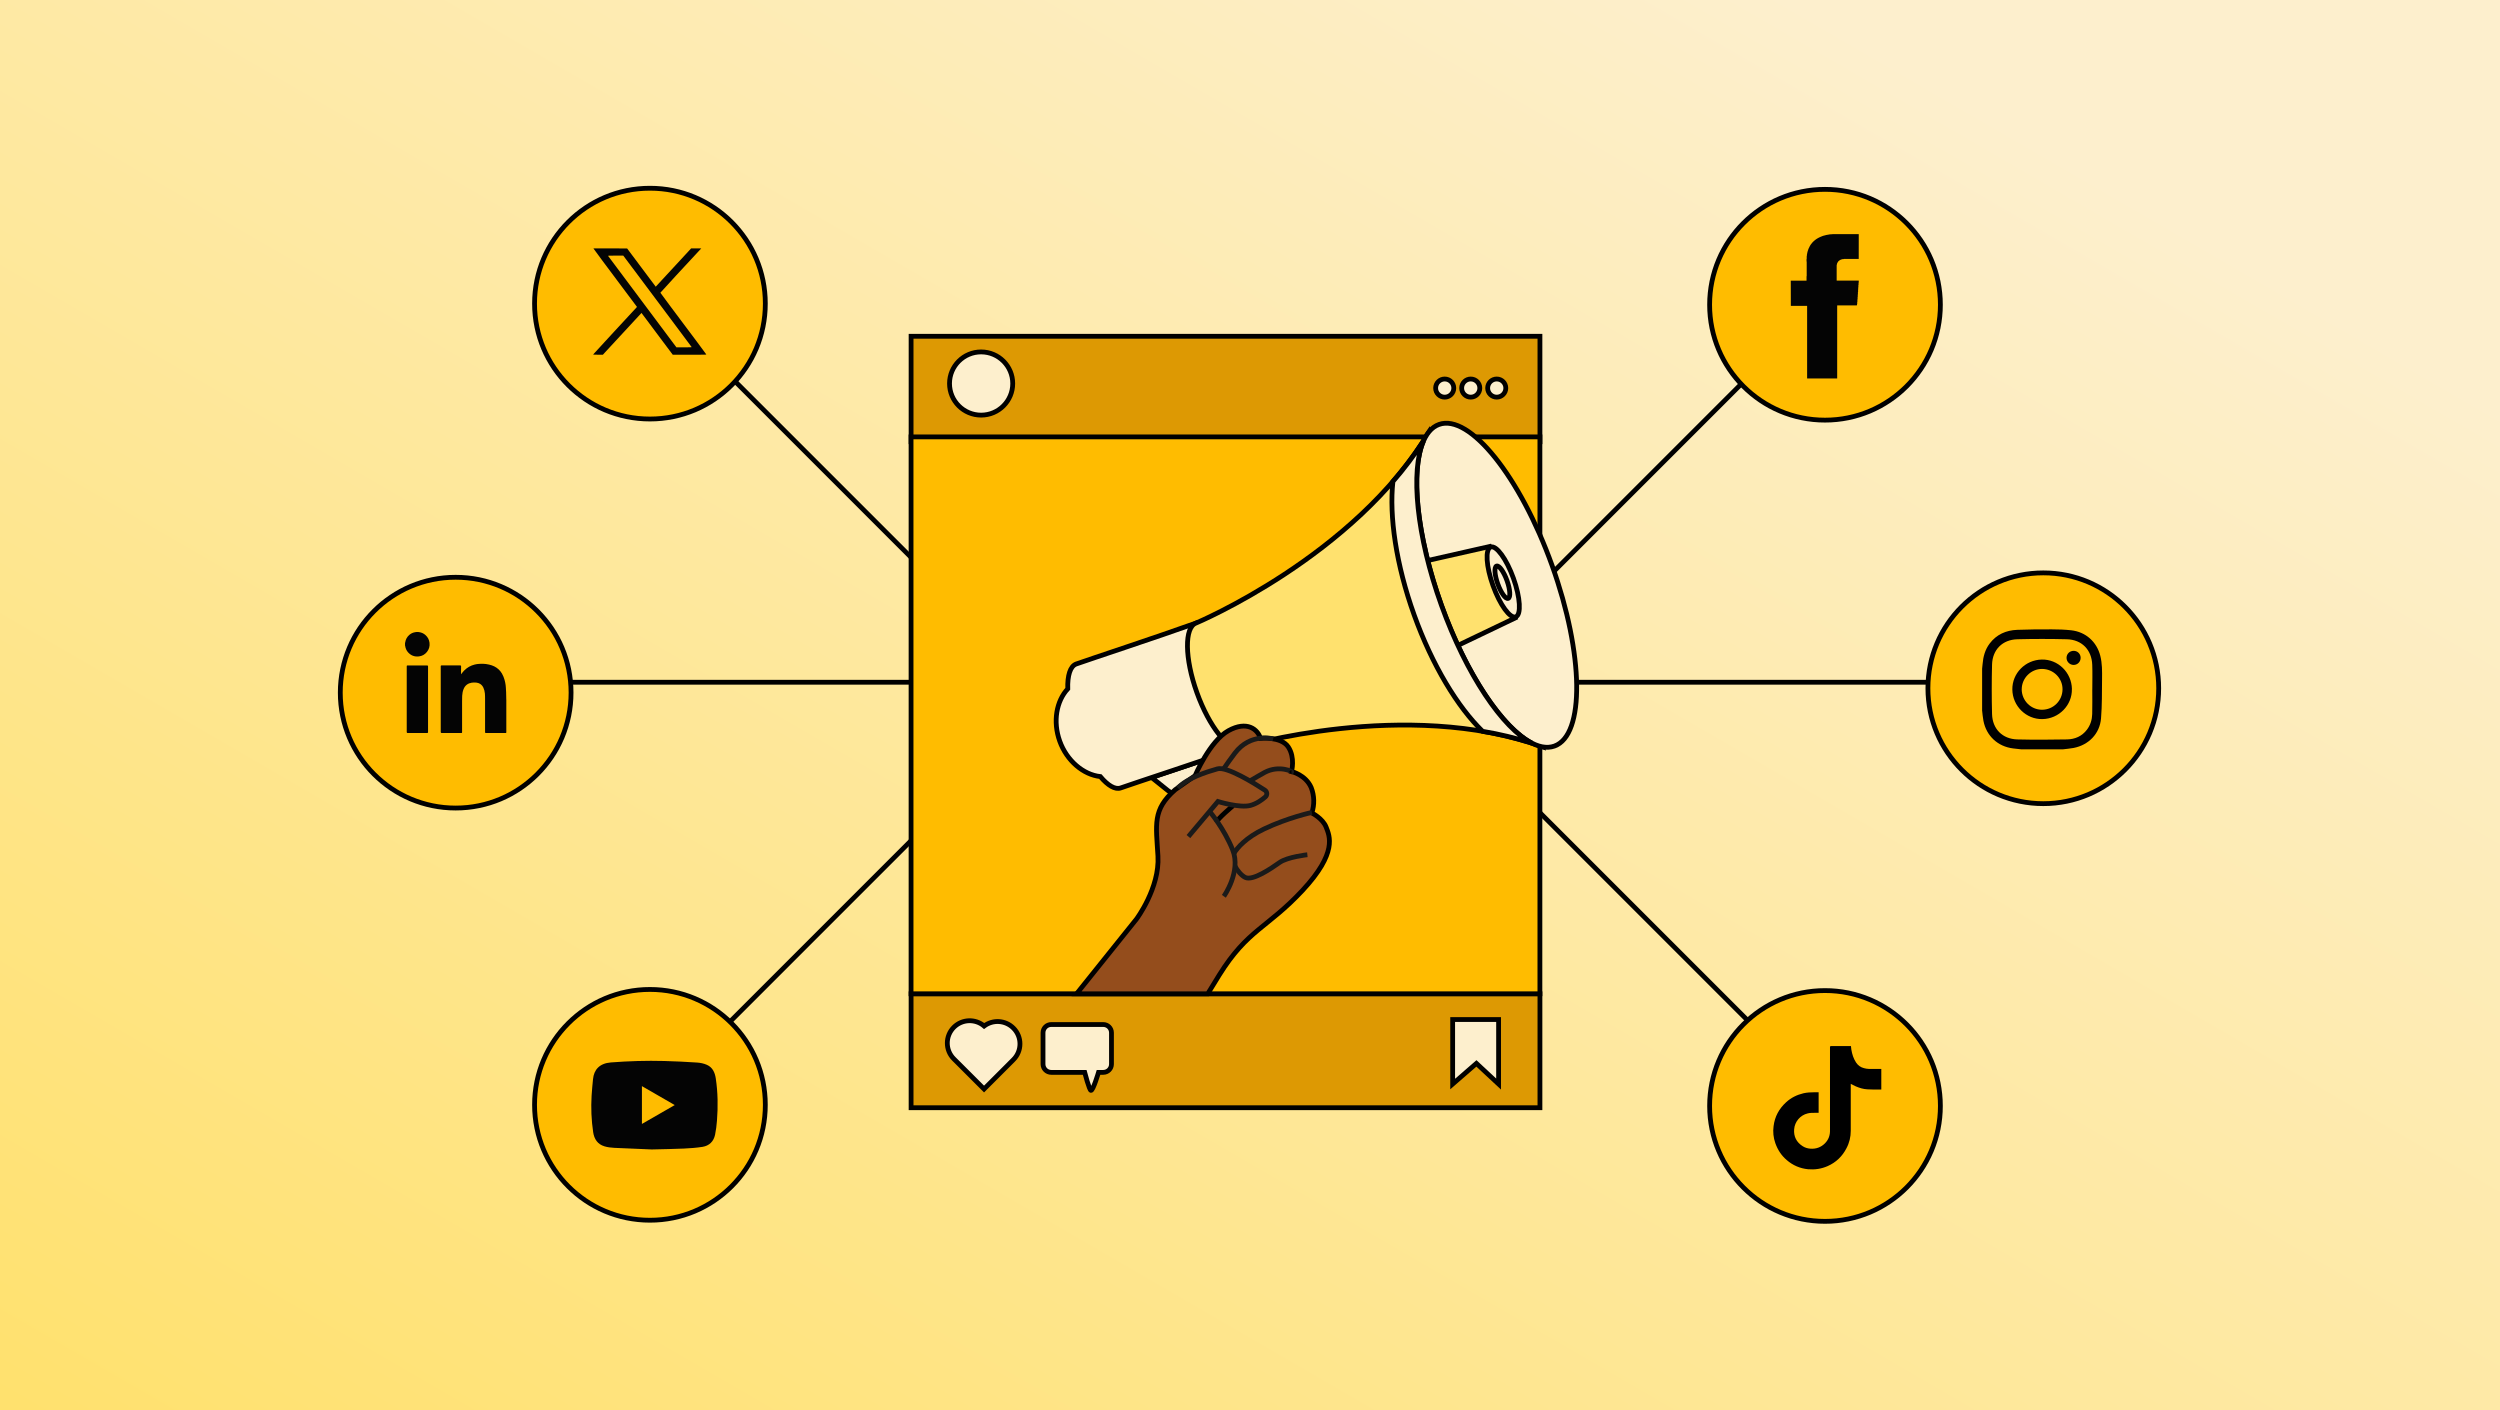 <svg width="780" height="440" viewBox="0 0 780 440" fill="none" xmlns="http://www.w3.org/2000/svg">
<rect x="0" y="0" width="780" height="440" fill="#808080" stroke="none"/>
<g clip-path="url(#clip0_4202_2)">
<path d="M784.19 -2.57H-2.66V441.3H784.19V-2.57Z" fill="url(#paint0_linear_4202_2)"/>
<path d="M215.61 105.25L293.09 182.73" stroke="black" stroke-width="1.5" stroke-miterlimit="10"/>
<path d="M165.8 212.86H294.93" stroke="black" stroke-width="1.5" stroke-miterlimit="10"/>
<path d="M226.68 319.86L294.01 252.52" stroke="black" stroke-width="1.5" stroke-miterlimit="10"/>
<path d="M557.82 105.25L480.35 182.73" stroke="black" stroke-width="1.5" stroke-miterlimit="10"/>
<path d="M607.63 212.86H478.5" stroke="black" stroke-width="1.5" stroke-miterlimit="10"/>
<path d="M546.76 319.86L479.42 252.52" stroke="black" stroke-width="1.5" stroke-miterlimit="10"/>
<path d="M480.46 104.92H284.26V137.82H480.46V104.92Z" fill="#DD9903" stroke="black" stroke-width="1.5" stroke-miterlimit="10"/>
<path d="M480.46 310.06H284.26V345.61H480.46V310.06Z" fill="#DD9903" stroke="black" stroke-width="1.5" stroke-miterlimit="10"/>
<path d="M480.45 136.31H284.25V310.06H480.45V136.31Z" fill="#FFBC00" stroke="black" stroke-width="1.5" stroke-miterlimit="10"/>
<path d="M410.79 267.72L399.72 278.36L364.89 241.19L375.99 230.75C375.99 230.75 396.23 258.64 410.78 267.73L410.79 267.72Z" fill="#FFE99A" stroke="black" stroke-width="1.5" stroke-miterlimit="10"/>
<path d="M359.31 242.58L364.36 246.63C365.64 247.66 367.16 248.34 368.78 248.61C370.4 248.88 372.06 248.73 373.61 248.18L386.13 243.68L379.74 235.71L359.31 242.58Z" fill="#FDEFCD" stroke="black" stroke-width="1.5" stroke-miterlimit="10"/>
<path d="M335.8 207.16C333.9 207.84 333.02 210.77 333.14 214.91C329.6 218.75 328.44 225.11 330.64 231.24C332.84 237.37 338.01 241.72 343.3 242.29C345.64 245.07 347.93 246.46 349.68 245.83C353.35 244.51 377 236.78 387.09 233.15L373.18 194.39C361.49 198.58 339.48 205.84 335.8 207.16Z" fill="#FDEFCD" stroke="black" stroke-width="1.5" stroke-miterlimit="10"/>
<path d="M373.17 194.39C369.5 195.71 369.6 205.4 373.43 216.08C377.26 226.76 383.41 234.47 387.08 233.15C387.08 233.15 438.49 217.69 481.15 232.94L445.89 134.72C422.68 173.62 373.17 194.39 373.17 194.39Z" fill="#FFE16E" stroke="black" stroke-width="1.5" stroke-miterlimit="10"/>
<path d="M484.99 232.77C494.52 229.35 494.19 204.11 484.24 176.4C474.29 148.69 458.5 129 448.97 132.43C439.44 135.85 439.77 161.09 449.72 188.8C459.67 216.51 475.46 236.2 484.99 232.77Z" fill="#FDEFCD" stroke="black" stroke-width="1.5" stroke-miterlimit="10"/>
<path d="M464.74 170.51L472.74 192.81L454.86 201.37C453.03 197.42 451.3 193.21 449.71 188.79C448.01 184.05 446.59 179.38 445.45 174.88L464.74 170.51Z" fill="#FFE16E" stroke="black" stroke-width="1.5" stroke-miterlimit="10"/>
<path d="M472.91 192.45C474.67 191.82 474.35 186.43 472.19 180.42C470.03 174.41 466.86 170.05 465.1 170.68C463.34 171.31 463.66 176.7 465.82 182.71C467.98 188.72 471.15 193.08 472.91 192.45Z" fill="#FDEFCD" stroke="black" stroke-width="1.5" stroke-miterlimit="10"/>
<path d="M470.55 186.7C471.35 186.41 471.18 183.92 470.18 181.14C469.18 178.35 467.72 176.33 466.93 176.61C466.14 176.89 466.3 179.39 467.3 182.17C468.3 184.96 469.76 186.98 470.55 186.7Z" stroke="black" stroke-width="1.5" stroke-miterlimit="10"/>
<path d="M449.71 188.79C457.51 210.51 468.9 227.3 478.05 231.9C472.99 230.29 467.81 229.04 462.57 228.17C454.77 220.59 446.86 207.58 441.21 191.85C435.56 176.12 433.4 161.04 434.59 150.23C438.08 146.22 441.28 141.97 444.16 137.5C440.02 146.87 441.91 167.07 449.71 188.79Z" fill="#FDEFCD" stroke="black" stroke-width="1.5" stroke-miterlimit="10"/>
<path d="M406.37 277.82C395.36 289.62 389.25 290.01 380.42 304.18C379.31 305.95 378.1 307.92 376.81 310.06H335.89L354.59 286.74C354.59 286.74 361.86 277.04 361.28 267.11C360.7 257.19 359.53 252.63 366.65 246.4L372.87 242C372.87 242 377.43 231.22 383.26 227.98C389.1 224.75 392.39 227.56 393.28 230.36C393.28 230.36 399.72 229.7 401.94 233.05C404.16 236.39 402.95 240.72 402.95 240.72C402.95 240.72 407.38 241.73 409.1 245.74C410.08 248.27 410.15 251.07 409.29 253.64C409.29 253.64 412.72 255.36 413.76 258.08C414.81 260.81 417.38 265.99 406.37 277.82Z" fill="#944D1C" stroke="black" stroke-width="1.5" stroke-miterlimit="10"/>
<path d="M384.7 251.39C384.7 251.39 379.7 255.58 379.7 256.39Z" fill="#944D1C"/>
<path d="M384.7 251.39C384.7 251.39 379.7 255.58 379.7 256.39" stroke="black" stroke-width="1.5" stroke-miterlimit="10"/>
<path d="M307.4 325.57L307.02 325.95L306.62 325.55L307.4 325.57Z" fill="#C7DBF9"/>
<path d="M311.26 325.69V325.7L311.25 325.69H311.26Z" fill="#C7DBF9"/>
<path d="M307.4 325.57L307.02 325.95L306.62 325.55L307.4 325.57Z" fill="#C7DBF9"/>
<path d="M311.26 325.69V325.7L311.25 325.69H311.26Z" fill="#C7DBF9"/>
<path d="M306.62 325.55L307.02 325.95L307.4 325.57L306.62 325.54V325.55Z" fill="#C7DBF9"/>
<path d="M316.18 320.76C313.7 318.28 309.79 318.05 307.05 320.12C304.31 317.79 300.18 317.93 297.6 320.51C294.88 323.23 294.88 327.65 297.6 330.37L307.02 339.78L316.18 330.62C318.91 327.9 318.91 323.48 316.18 320.76Z" fill="#FDEFCD" stroke="black" stroke-width="1.5" stroke-miterlimit="10"/>
<path d="M346.78 322.22V332.01C346.78 333.45 345.62 334.58 344.21 334.58H342.74C342.74 334.58 341.05 340.27 340.38 340.21C339.87 340.16 338.42 334.58 338.42 334.58H327.99C326.58 334.58 325.42 333.45 325.42 332.01V322.22C325.42 320.78 326.58 319.65 327.99 319.65H344.21C345.62 319.65 346.78 320.78 346.78 322.22Z" fill="#FDEFCD" stroke="black" stroke-width="1.5" stroke-miterlimit="10"/>
<path d="M467.56 338.22L460.64 331.78L453.23 338.22V318.1H467.56V338.22Z" fill="#FDEFCD" stroke="black" stroke-width="1.5" stroke-miterlimit="10"/>
<path d="M306.11 129.52C311.556 129.52 315.97 125.106 315.97 119.66C315.97 114.214 311.556 109.8 306.11 109.8C300.664 109.8 296.25 114.214 296.25 119.66C296.25 125.106 300.664 129.52 306.11 129.52Z" fill="#FDEFCD" stroke="black" stroke-width="1.5" stroke-miterlimit="10"/>
<path d="M450.75 123.91C452.313 123.91 453.58 122.643 453.58 121.08C453.58 119.517 452.313 118.25 450.75 118.25C449.187 118.25 447.92 119.517 447.92 121.08C447.92 122.643 449.187 123.91 450.75 123.91Z" fill="#FDEFCD" stroke="black" stroke-width="1.5" stroke-miterlimit="10"/>
<path d="M458.87 123.91C460.433 123.91 461.7 122.643 461.7 121.08C461.7 119.517 460.433 118.25 458.87 118.25C457.307 118.25 456.04 119.517 456.04 121.08C456.04 122.643 457.307 123.91 458.87 123.91Z" fill="#FDEFCD" stroke="black" stroke-width="1.5" stroke-miterlimit="10"/>
<path d="M466.98 123.91C468.543 123.91 469.81 122.643 469.81 121.08C469.81 119.517 468.543 118.25 466.98 118.25C465.417 118.25 464.15 119.517 464.15 121.08C464.15 122.643 465.417 123.91 466.98 123.91Z" fill="#FDEFCD" stroke="black" stroke-width="1.5" stroke-miterlimit="10"/>
<path d="M370.78 261.01L379.99 250.07C379.99 250.07 386.78 252.17 390.1 251.3C392.03 250.79 393.72 249.57 394.79 248.64C395.45 248.06 395.38 247.01 394.64 246.53C391.29 244.34 382.78 239.06 379.85 239.88C376.18 240.91 370.32 242.84 367.49 245.85" stroke="#1A1A1A" stroke-width="1.5" stroke-miterlimit="10"/>
<path d="M381.84 279.65C381.84 279.65 387.32 271.93 384.59 265.15C381.86 258.37 377.39 253.16 377.39 253.16" stroke="#1A1A1A" stroke-width="1.5" stroke-miterlimit="10"/>
<path d="M384.96 266.28C386.05 264.45 388.81 261.3 394.36 258.65C401.79 255.11 409.3 253.48 409.3 253.48" stroke="#1A1A1A" stroke-width="1.5" stroke-miterlimit="10"/>
<path d="M385.31 270.25C386.07 271.62 387.22 273.09 388.5 273.75C390.84 274.95 396.74 270.85 399.23 269.1C401.72 267.35 407.9 266.68 407.9 266.68" stroke="#1A1A1A" stroke-width="1.5" stroke-miterlimit="10"/>
<path d="M389.96 243.65C391.83 242.56 393.47 241.59 394.55 241.01C399.11 238.55 403.63 240.86 402.95 240.85" stroke="#1A1A1A" stroke-width="1.5" stroke-miterlimit="10"/>
<path d="M381.73 239.94C382.76 238.42 383.96 236.73 385.29 234.97C390.19 228.54 397.22 230.52 397.22 230.52" stroke="#1A1A1A" stroke-width="1.5" stroke-miterlimit="10"/>
<path d="M569.4 131.08C589.282 131.08 605.4 114.962 605.4 95.08C605.4 75.198 589.282 59.08 569.4 59.08C549.518 59.08 533.4 75.198 533.4 95.08C533.4 114.962 549.518 131.08 569.4 131.08Z" fill="#FFBC00" stroke="black" stroke-width="1.5" stroke-miterlimit="10"/>
<path d="M202.78 130.73C222.662 130.73 238.78 114.612 238.78 94.73C238.78 74.848 222.662 58.73 202.78 58.73C182.898 58.73 166.78 74.848 166.78 94.73C166.78 114.612 182.898 130.73 202.78 130.73Z" fill="#FFBC00" stroke="black" stroke-width="1.5" stroke-miterlimit="10"/>
<path d="M571.64 73.09C571.64 73.09 571.71 73.04 571.75 73.04C571.79 73.04 571.84 73.04 571.89 73.04H579.91L579.93 73.06V73.08C579.95 75.13 579.94 80.41 579.92 80.79H579.68C578.32 80.79 576.95 80.79 575.59 80.79C575.45 80.79 575.31 80.74 575.18 80.84C575.16 80.85 575.13 80.84 575.1 80.84C575.02 80.84 574.94 80.84 574.86 80.84C574.81 80.92 574.73 80.88 574.66 80.89C574.61 80.98 574.48 80.91 574.43 81C574.35 81 574.3 81.08 574.21 81.06C574.19 81.06 574.16 81.1 574.12 81.11C574.04 81.13 574.01 81.22 573.93 81.23C573.89 81.23 573.85 81.3 573.82 81.34C573.79 81.39 573.72 81.37 573.69 81.41C573.61 81.5 573.5 81.57 573.46 81.7C573.36 81.78 573.35 81.91 573.27 82C573.25 82.02 573.25 82.06 573.23 82.09C573.21 82.11 573.2 82.15 573.19 82.18C573.19 82.2 573.16 82.21 573.16 82.22C573.2 82.34 573.08 82.43 573.1 82.55C573.06 82.63 573.03 82.71 573.04 82.8C573.04 82.88 573.04 82.96 573.04 83.04V87.54H579.9C579.9 87.54 579.92 87.56 579.93 87.57C579.93 87.57 579.93 87.59 579.93 87.6C579.93 87.76 579.93 87.93 579.93 88.09C579.93 88.15 579.86 88.19 579.87 88.26C579.88 88.32 579.87 88.39 579.87 88.45V88.61C579.87 88.67 579.87 88.74 579.87 88.8C579.87 88.85 579.87 88.88 579.83 88.92C579.81 88.94 579.81 88.99 579.81 89.02C579.81 89.18 579.81 89.35 579.81 89.51C579.81 89.57 579.83 89.63 579.77 89.68C579.75 89.7 579.76 89.75 579.76 89.78C579.76 89.92 579.76 90.05 579.76 90.19C579.76 90.26 579.79 90.33 579.72 90.39C579.7 90.41 579.72 90.46 579.72 90.49C579.72 90.63 579.72 90.76 579.72 90.9C579.72 90.98 579.76 91.08 579.67 91.15C579.67 91.15 579.67 91.18 579.67 91.2C579.67 91.2 579.67 91.22 579.67 91.23V91.61C579.67 91.66 579.67 91.72 579.67 91.77C579.69 91.84 579.62 91.88 579.62 91.94C579.62 92.07 579.62 92.19 579.62 92.32C579.62 92.38 579.62 92.45 579.62 92.51C579.62 92.57 579.62 92.63 579.57 92.68C579.56 92.69 579.57 92.73 579.57 92.76C579.57 92.94 579.57 93.12 579.57 93.3C579.57 93.39 579.49 93.45 579.51 93.55C579.53 93.64 579.51 93.73 579.51 93.82C579.51 93.91 579.51 94 579.51 94.09C579.51 94.17 579.44 94.22 579.45 94.31C579.46 94.39 579.45 94.47 579.45 94.55C579.45 94.63 579.45 94.71 579.45 94.79C579.45 94.86 579.37 94.9 579.39 94.99C579.41 95.06 579.39 95.13 579.39 95.21C579.34 95.24 579.3 95.28 579.24 95.29C579.19 95.3 579.13 95.29 579.08 95.29H573.23C573.23 95.29 573.21 95.31 573.2 95.32C573.2 95.32 573.2 95.34 573.2 95.35C573.2 95.4 573.2 95.44 573.2 95.49V118.03C573.2 118.03 573.2 118.05 573.2 118.06C573.2 118.06 573.19 118.07 573.18 118.09H563.84L563.82 118.07C563.82 118.05 563.82 118.03 563.82 118.02C563.82 110.5 563.82 102.98 563.82 95.46C563.79 95.41 563.74 95.43 563.7 95.43C562.14 95.43 560.57 95.43 559.01 95.43H558.74C558.71 95.11 558.7 90.57 558.72 87.59C558.72 87.59 558.73 87.58 558.74 87.57H558.76C560.38 87.57 562 87.57 563.61 87.57C563.61 87.57 563.62 87.57 563.63 87.56C563.66 87.53 563.64 87.49 563.64 87.46C563.64 87.14 563.64 86.83 563.64 86.51C563.64 86.38 563.59 86.24 563.69 86.12C563.71 86.1 563.69 86.05 563.69 86.01C563.69 84.59 563.69 83.17 563.69 81.75C563.69 81.69 563.71 81.63 563.65 81.58C563.63 81.56 563.64 81.51 563.64 81.48C563.64 81.27 563.64 81.06 563.64 80.86C563.64 80.79 563.68 80.75 563.69 80.69C563.7 80.63 563.69 80.56 563.69 80.5V80.15C563.69 80.15 563.7 80.06 563.69 80.02C563.66 79.92 563.77 79.85 563.75 79.74C563.73 79.65 563.75 79.56 563.75 79.47C563.85 79.38 563.78 79.27 563.81 79.17C563.83 79.11 563.88 79.05 563.86 78.97C563.84 78.91 563.86 78.85 563.91 78.8C563.87 78.68 563.98 78.59 563.97 78.47C563.97 78.41 564.05 78.35 564.02 78.28C564.11 78.23 564.04 78.1 564.13 78.05C564.09 77.95 564.2 77.89 564.19 77.8C564.19 77.77 564.22 77.72 564.24 77.69C564.27 77.64 564.29 77.59 564.3 77.52C564.3 77.48 564.34 77.42 564.37 77.39C564.41 77.34 564.4 77.27 564.46 77.24C564.44 77.17 564.54 77.14 564.52 77.07C564.57 77.04 564.56 76.98 564.59 76.94C564.62 76.89 564.66 76.84 564.67 76.78C564.68 76.7 564.8 76.68 564.78 76.58C564.84 76.54 564.83 76.45 564.89 76.41C564.95 76.37 564.94 76.28 565.01 76.24C565.07 76.2 565.09 76.13 565.13 76.07C565.17 76.01 565.23 75.97 565.28 75.91C565.34 75.84 565.36 75.76 565.43 75.7C565.5 75.64 565.56 75.57 565.62 75.51C565.68 75.45 565.74 75.39 565.79 75.34C565.85 75.28 565.92 75.22 565.98 75.15C566.04 75.07 566.13 75.04 566.21 74.98C566.28 74.92 566.33 74.83 566.44 74.8C566.49 74.79 566.52 74.73 566.55 74.69C566.58 74.64 566.65 74.66 566.69 74.62C566.74 74.56 566.82 74.53 566.87 74.48C566.92 74.43 566.99 74.41 567.05 74.39C567.13 74.37 567.15 74.27 567.25 74.27C567.3 74.27 567.35 74.21 567.4 74.18C567.46 74.15 567.53 74.14 567.58 74.1C567.63 74.06 567.7 74.07 567.73 74.01C567.8 74.03 567.83 73.93 567.9 73.95C567.94 73.86 568.06 73.95 568.1 73.85C568.18 73.85 568.23 73.76 568.32 73.79C568.35 73.73 568.43 73.75 568.47 73.7C568.51 73.65 568.59 73.71 568.64 73.64C568.67 73.59 568.77 73.66 568.8 73.58C568.91 73.58 568.99 73.49 569.1 73.52C569.17 73.48 569.24 73.46 569.31 73.45C569.32 73.45 569.34 73.42 569.35 73.41C569.4 73.41 569.47 73.43 569.51 73.41C569.56 73.38 569.6 73.35 569.65 73.36C569.72 73.38 569.76 73.3 569.82 73.3C569.88 73.3 569.94 73.3 570.01 73.3C570.06 73.22 570.14 73.25 570.21 73.26C570.29 73.27 570.32 73.18 570.41 73.2C570.47 73.21 570.54 73.2 570.6 73.2C570.73 73.09 570.88 73.17 571.01 73.14C571.08 73.13 571.13 73.07 571.21 73.09C571.28 73.1 571.35 73.09 571.43 73.09H571.63H571.64Z" fill="#040404"/>
<path d="M569.4 381.06C589.282 381.06 605.4 364.942 605.4 345.06C605.4 325.178 589.282 309.06 569.4 309.06C549.518 309.06 533.4 325.178 533.4 345.06C533.4 364.942 549.518 381.06 569.4 381.06Z" fill="#FFBC00" stroke="black" stroke-width="1.5" stroke-miterlimit="10"/>
<path d="M571.079 326.366C573.217 326.366 575.356 326.366 577.495 326.366C577.556 326.732 577.556 327.099 577.617 327.466C577.862 328.932 578.29 330.277 579.084 331.499C579.695 332.415 580.551 333.026 581.589 333.271C582.628 333.576 583.667 333.515 584.706 333.515C585.439 333.515 586.234 333.515 586.967 333.515C586.967 335.654 586.967 337.793 586.967 339.932C586.539 339.932 586.173 339.932 585.745 339.932C584.706 339.932 583.667 339.932 582.628 339.871C581.345 339.81 580.184 339.443 579.023 338.954C578.473 338.71 577.984 338.465 577.434 338.16C577.434 338.221 577.434 338.343 577.434 338.404C577.434 343.232 577.434 348.059 577.434 352.826C577.434 354.72 577.006 356.554 576.09 358.265C574.806 360.77 572.851 362.664 570.223 363.826C568.268 364.681 566.251 364.987 564.112 364.803C561.607 364.559 559.346 363.581 557.451 361.931C555.801 360.526 554.64 358.753 553.907 356.676C553.296 354.965 553.113 353.131 553.357 351.359C553.724 348.365 555.068 345.921 557.268 343.904C558.796 342.498 560.629 341.582 562.707 341.093C563.807 340.848 564.968 340.787 566.068 340.787C566.495 340.787 566.923 340.787 567.412 340.787C567.412 342.926 567.412 345.065 567.412 347.204C566.984 347.204 566.495 347.204 566.068 347.204C565.395 347.204 564.662 347.204 563.99 347.387C561.668 347.937 559.957 349.954 559.773 352.337C559.59 354.598 560.507 356.37 562.401 357.592C563.134 358.081 563.99 358.326 564.846 358.387C566.618 358.509 568.145 357.959 569.368 356.737C570.529 355.576 571.018 354.17 570.956 352.52C570.956 351.359 570.956 350.259 570.956 349.098C570.956 347.998 570.956 346.837 570.956 345.737C570.956 344.637 570.956 343.476 570.956 342.376C570.956 341.276 570.956 340.115 570.956 339.015C570.956 337.915 570.956 336.754 570.956 335.654C570.956 334.554 570.956 333.393 570.956 332.293C570.956 331.193 570.956 330.032 570.956 328.932C570.956 328.138 570.956 327.343 570.956 326.549C571.079 326.61 571.079 326.488 571.079 326.366Z" fill="black"/>
<path d="M202.78 380.71C222.662 380.71 238.78 364.592 238.78 344.71C238.78 324.828 222.662 308.71 202.78 308.71C182.898 308.71 166.78 324.828 166.78 344.71C166.78 364.592 182.898 380.71 202.78 380.71Z" fill="#FFBC00" stroke="black" stroke-width="1.5" stroke-miterlimit="10"/>
<path d="M142.17 252.11C162.052 252.11 178.17 235.992 178.17 216.11C178.17 196.228 162.052 180.11 142.17 180.11C122.288 180.11 106.17 196.228 106.17 216.11C106.17 235.992 122.288 252.11 142.17 252.11Z" fill="#FFBC00" stroke="black" stroke-width="1.5" stroke-miterlimit="10"/>
<path d="M137.68 228.68C137.55 228.61 137.51 228.5 137.51 228.36C137.51 228.25 137.51 228.14 137.51 228.03C137.51 223.62 137.51 219.21 137.51 214.81C137.51 212.54 137.51 210.28 137.51 208.01C137.51 207.95 137.51 207.88 137.51 207.82C137.53 207.69 137.59 207.63 137.72 207.61C137.76 207.61 137.81 207.61 137.86 207.61C139.75 207.61 141.64 207.61 143.52 207.61C143.8 207.61 143.87 207.67 143.86 207.96C143.86 208.48 143.85 209.01 143.84 209.53C143.84 209.78 143.84 210.03 143.86 210.28C143.86 210.3 143.86 210.31 143.88 210.36C143.92 210.3 143.95 210.27 143.98 210.23C144.24 209.85 144.53 209.5 144.86 209.17C145.77 208.26 146.85 207.65 148.1 207.34C148.59 207.22 149.09 207.14 149.6 207.12C149.97 207.1 150.35 207.09 150.72 207.1C151.35 207.12 151.97 207.21 152.58 207.35C153.14 207.48 153.68 207.65 154.19 207.9C155.22 208.41 156.03 209.16 156.61 210.15C156.97 210.77 157.23 211.43 157.42 212.11C157.57 212.65 157.69 213.2 157.76 213.77C157.79 214.03 157.81 214.29 157.83 214.56C157.86 215.03 157.89 215.5 157.91 215.98C157.93 216.59 157.94 217.2 157.95 217.81C157.95 217.92 157.95 218.04 157.95 218.15C157.95 218.2 157.96 218.25 157.97 218.3V228.51C157.97 228.51 157.94 228.59 157.93 228.63C157.9 228.65 157.87 228.68 157.84 228.7H151.48C151.36 228.62 151.33 228.5 151.34 228.37C151.34 228.16 151.34 227.94 151.34 227.73C151.34 224.5 151.34 221.28 151.34 218.05C151.34 217.49 151.34 216.93 151.29 216.37C151.23 215.74 151.08 215.12 150.81 214.54C150.5 213.88 150.02 213.39 149.32 213.14C148.98 213.02 148.63 212.96 148.28 212.95C147.91 212.93 147.53 212.95 147.16 213C146.63 213.09 146.13 213.27 145.69 213.59C145.21 213.94 144.89 214.4 144.66 214.94C144.37 215.63 144.24 216.35 144.2 217.09C144.17 217.61 144.17 218.14 144.17 218.66C144.17 221.85 144.17 225.04 144.17 228.23C144.17 228.31 144.17 228.38 144.17 228.46C144.17 228.56 144.13 228.65 144.04 228.7H137.71L137.68 228.68Z" fill="#040404"/>
<path d="M127.06 228.68C126.92 228.61 126.9 228.49 126.9 228.35C126.9 227.72 126.9 227.09 126.9 226.47C126.9 226.39 126.9 226.31 126.9 226.22C126.9 220.16 126.9 214.09 126.9 208.03C126.9 207.95 126.9 207.87 126.91 207.79C126.93 207.67 126.97 207.63 127.09 207.62C127.16 207.62 127.23 207.62 127.29 207.62C128.86 207.62 130.44 207.62 132.01 207.62C132.4 207.62 132.79 207.62 133.18 207.62C133.47 207.62 133.55 207.69 133.55 207.98C133.55 208.75 133.55 209.52 133.55 210.29C133.55 215.79 133.55 221.28 133.55 226.78C133.55 227.28 133.55 227.77 133.55 228.27C133.55 228.31 133.55 228.35 133.55 228.39C133.55 228.52 133.51 228.63 133.39 228.7H127.06V228.68Z" fill="#040404"/>
<path d="M130.44 197.18C130.56 197.2 130.68 197.21 130.8 197.23C131.54 197.34 132.2 197.64 132.76 198.15C133.47 198.79 133.89 199.59 134.01 200.54C134.14 201.62 133.87 202.59 133.18 203.43C132.54 204.22 131.71 204.68 130.7 204.8C129.36 204.96 128.22 204.54 127.32 203.53C126.82 202.97 126.53 202.31 126.42 201.56C126.42 201.51 126.39 201.46 126.37 201.41C126.37 201.15 126.37 200.88 126.37 200.62C126.39 200.56 126.41 200.51 126.42 200.45C126.57 199.48 127 198.68 127.75 198.05C128.25 197.64 128.81 197.37 129.45 197.26C129.62 197.23 129.8 197.21 129.97 197.18C130.12 197.18 130.28 197.18 130.43 197.18H130.44Z" fill="#040404"/>
<path d="M637.51 250.74C657.392 250.74 673.51 234.622 673.51 214.74C673.51 194.858 657.392 178.74 637.51 178.74C617.628 178.74 601.51 194.858 601.51 214.74C601.51 234.622 617.628 250.74 637.51 250.74Z" fill="#FFBC00" stroke="black" stroke-width="1.5" stroke-miterlimit="10"/>
<path d="M203.35 358.63C200.11 358.5 195.9 358.34 191.68 358.13C190.64 358.08 189.57 357.95 188.58 357.65C186.44 357 185.39 355.39 185.07 353.25C184.5 349.46 184.36 345.66 184.58 341.84C184.68 340.13 184.86 338.43 185.02 336.72C185.3 333.72 187.07 331.76 190.59 331.48C196.15 331.05 201.71 330.88 207.27 331.03C210.7 331.12 214.12 331.29 217.54 331.52C218.55 331.59 219.6 331.81 220.53 332.22C222.32 333 223.04 334.6 223.32 336.45C223.98 340.85 224.04 345.26 223.69 349.68C223.57 351.15 223.4 352.62 223.1 354.05C222.65 356.14 221.29 357.48 219.18 357.82C217.27 358.12 215.34 358.26 213.41 358.35C210.39 358.49 207.37 358.53 203.36 358.63H203.35ZM200.28 350.67C203.72 348.69 207.07 346.77 210.52 344.78C207.04 342.77 203.7 340.85 200.28 338.87V350.66V350.67Z" fill="#040404"/>
<path d="M185.14 77.5C185.14 77.5 186.3 79.12 187.74 81.05C189.18 82.98 192.25 87.08 194.55 90.16L198.74 95.76L198.47 96.06C198.32 96.23 195.24 99.55 191.63 103.45C188.02 107.36 185.06 110.57 185.05 110.61C185.04 110.65 185.67 110.68 186.57 110.67H188.11L188.62 110.1C188.9 109.8 191.53 106.96 194.45 103.8C197.38 100.63 199.86 97.95 199.96 97.84L200.14 97.63L201.59 99.57C202.39 100.64 204.58 103.58 206.47 106.1L209.9 110.68H215.15C219.52 110.68 220.4 110.67 220.37 110.59C220.35 110.53 219.01 108.73 217.41 106.58C215.8 104.43 213.96 101.97 213.32 101.12C212.68 100.26 210.78 97.72 209.1 95.48C207.42 93.23 206.04 91.36 206.04 91.33C206.04 91.28 214.92 81.63 217.95 78.41L218.81 77.49H215.64L213.79 79.5C212.78 80.6 210.29 83.3 208.26 85.48L204.59 89.45L200.13 83.49L195.67 77.53L190.42 77.49C187.53 77.47 185.14 77.48 185.13 77.49L185.14 77.5ZM197.59 83.92C199.31 86.22 201.96 89.77 203.48 91.8C205 93.83 208.38 98.35 210.99 101.84C213.6 105.33 215.76 108.22 215.79 108.28C215.83 108.35 215.32 108.37 213.44 108.37H211.04L206.29 102.01C195.32 87.35 189.78 79.94 189.72 79.84C189.68 79.77 190.17 79.75 192.06 79.75H194.46L197.59 83.93V83.92Z" fill="#040404"/>
<path d="M618.42 221.51C618.42 217.22 618.42 212.93 618.42 208.63C618.47 208.17 618.53 207.72 618.56 207.26C618.74 204.91 619.33 202.7 620.77 200.79C622.92 197.94 625.9 196.65 629.36 196.51C632.96 196.36 636.57 196.35 640.18 196.36C642.2 196.36 644.23 196.43 646.23 196.65C650.75 197.16 654.17 200.22 655.29 204.61C655.9 207 655.87 209.44 655.84 211.88C655.79 215.97 655.86 220.08 655.52 224.15C655.13 228.91 651.67 232.45 646.96 233.36C645.84 233.58 644.7 233.65 643.57 233.8H630.69C629.82 233.71 628.95 233.62 628.09 233.51C623.3 232.91 619.75 229.62 618.83 224.89C618.61 223.78 618.54 222.64 618.4 221.51H618.42ZM652.8 215.08C652.8 212.52 652.88 209.96 652.78 207.41C652.6 202.72 649.52 199.57 644.84 199.45C639.7 199.32 634.56 199.32 629.42 199.45C624.77 199.57 621.64 202.7 621.52 207.36C621.39 212.5 621.39 217.64 621.52 222.78C621.64 227.44 624.76 230.58 629.41 230.7C634.57 230.83 639.74 230.8 644.9 230.7C647.38 230.65 649.56 229.72 651.12 227.67C652.22 226.22 652.73 224.54 652.77 222.76C652.84 220.2 652.79 217.64 652.79 215.09L652.8 215.08Z" fill="black"/>
<path d="M646.43 214.96C646.54 220.04 642.39 224.27 637.23 224.36C632.15 224.45 627.92 220.29 627.85 215.14C627.78 210.08 631.87 205.9 637.02 205.78C642.09 205.66 646.33 209.79 646.44 214.96H646.43ZM630.77 215.02C630.77 218.55 633.59 221.43 637.09 221.44C640.65 221.44 643.49 218.62 643.51 215.05C643.52 211.57 640.66 208.72 637.12 208.71C633.67 208.7 630.79 211.57 630.78 215.03L630.77 215.02Z" fill="black"/>
<path d="M649.16 205.24C649.16 206.49 648.17 207.48 646.94 207.46C645.75 207.44 644.76 206.44 644.76 205.26C644.76 204.02 645.75 203.05 647 203.06C648.22 203.07 649.16 204.02 649.16 205.25V205.24Z" fill="black"/>
</g>
<defs>
<linearGradient id="paint0_linear_4202_2" x1="528.5" y1="-18.14" x2="110.98" y2="701.84" gradientUnits="userSpaceOnUse">
<stop stop-color="#FDEFCD"/>
<stop offset="0.79" stop-color="#FFE16E"/>
</linearGradient>
<clipPath id="clip0_4202_2">
<rect width="780" height="440" fill="white"/>
</clipPath>
</defs>
</svg>
